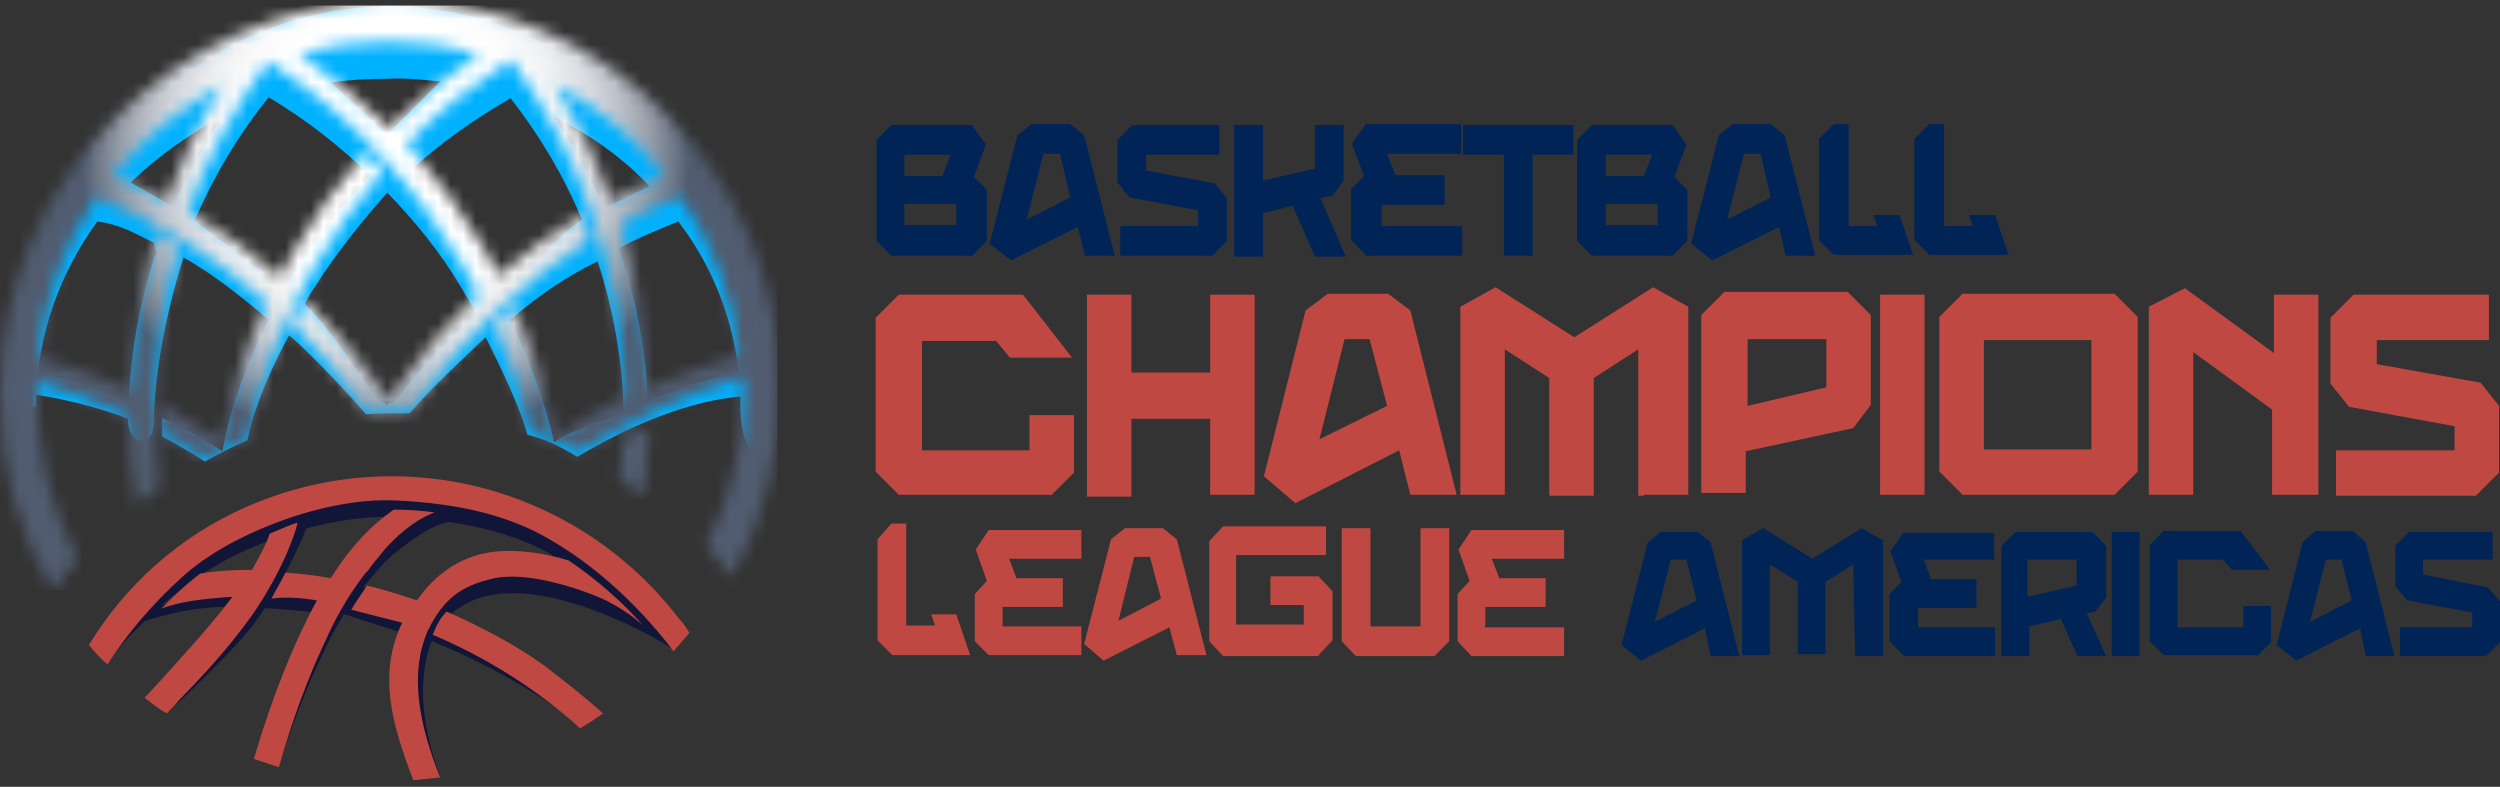 <svg width="197" height="62" viewBox="0 0 197 62" fill="none" xmlns="http://www.w3.org/2000/svg">
<rect x="0" y="0" width="197" height="62" fill="#333333" stroke="none"/>
<path d="M33.879 50.455C38.187 52.207 42.422 54.544 45.781 57.245C46.438 56.953 46.73 56.515 47.314 56.15C45.854 54.909 44.54 54.033 42.86 52.937C40.524 51.404 37.822 50.017 35.193 48.994C34.682 49.505 34.171 49.798 33.879 50.455ZM31.689 49.871C29.79 53.667 33.952 61.334 34.682 61.188C31.689 53.083 34.536 49.286 35.047 48.702V48.921C39.94 43.153 52.279 50.601 53.083 51.185C53.083 49.652 48.702 45.344 46.438 43.81C44.613 43.372 40.597 44.175 38.625 44.54C36.289 44.906 34.317 46.074 32.857 47.972C31.543 47.534 29.498 46.439 28.184 46.074C27.819 46.658 27.381 47.753 26.942 48.337L31.689 49.871ZM24.971 48.264C23.146 51.404 21.393 60.239 21.977 60.385C23.073 56.88 24.314 53.814 25.628 51.112C26.65 48.921 27.819 47.242 28.768 46.074C28.841 46.001 28.914 45.928 28.987 45.855C29.425 45.271 29.936 44.759 30.301 44.321C31.104 43.518 33.879 41.255 35.486 41.109C34.463 40.962 32.127 40.451 30.958 40.451C29.06 41.693 27.454 44.248 25.993 46.439C24.825 46.293 22.196 46.147 21.101 46.001C20.809 46.585 20.955 47.169 20.444 47.899C21.758 47.972 23.73 48.118 24.971 48.264ZM12.485 54.325C12.12 54.69 12.412 54.544 12.12 54.982C12.704 55.347 12.558 55.858 13.142 56.223C13.434 55.931 17.742 51.988 19.86 49.359C22.488 45.855 24.241 41.547 24.241 41.255C23.511 41.474 21.977 43.08 21.247 43.299C21.028 43.956 20.517 44.759 19.86 45.855H19.714C18.326 45.855 17.085 45.928 15.771 46.074C14.968 46.658 12.704 47.753 12.704 47.753L11.244 48.994C11.244 48.994 14.895 47.68 18.399 47.826C16.209 50.601 14.165 52.572 12.485 54.325ZM53.667 50.236C53.302 49.652 53.521 49.579 53.521 49.579C48.19 43.007 39.794 38.991 30.885 38.991C26.942 38.991 23.073 39.794 19.422 41.255C14.238 43.445 7.885 51.769 8.469 52.207C9.199 51.112 13.069 46.658 17.961 44.029C22.269 41.839 27.162 40.597 31.031 40.743C36.216 40.962 40.378 41.912 43.663 43.81C47.752 46.074 51.111 48.702 53.083 51.112C53.521 50.82 53.302 50.674 53.667 50.236Z" fill="#111537"/>
<path d="M34.098 50.017C38.406 51.842 42.422 54.398 45.708 57.391C46.365 57.026 46.949 56.588 47.533 56.223C46.073 54.909 44.467 53.667 42.86 52.426C40.524 50.747 37.822 49.359 35.193 48.191C34.682 48.702 34.39 49.286 34.098 50.017ZM31.689 49.068C29.79 53.083 30.812 56.88 32.565 61.48C33.295 61.407 33.952 61.334 34.682 61.261C32.93 56.88 32.273 52.937 33.733 49.652C34.901 47.315 36.216 46.147 38.99 45.563C41.765 44.978 46.292 46.585 47.898 47.388C48.994 47.972 49.87 48.556 50.673 49.286C49.14 47.534 47.095 45.709 44.832 44.175C43.006 43.591 40.67 43.226 38.625 43.518C36.289 43.883 34.317 45.198 32.857 47.315C31.543 46.877 30.228 46.439 28.914 46.147C28.549 46.731 28.111 47.315 27.673 48.045L31.689 49.068ZM24.971 47.315C23.146 50.674 21.466 54.836 20.006 59.801C20.663 60.02 21.32 60.239 21.977 60.458C23.073 56.588 24.314 53.302 25.628 50.528C26.65 48.191 27.819 46.439 28.768 45.198C28.841 45.124 28.914 45.051 28.987 44.978C29.425 44.321 29.936 43.81 30.301 43.299C31.104 42.423 32.492 41.036 34.244 40.378C33.222 40.232 32.127 40.159 31.031 40.159C29.133 41.474 27.527 43.226 26.066 45.563C24.898 45.344 23.657 45.198 22.488 45.124C22.196 45.782 21.758 46.439 21.393 47.169C22.561 47.023 23.73 47.096 24.971 47.315ZM12.485 53.814C12.12 54.179 11.755 54.617 11.39 54.982C11.974 55.42 12.485 55.858 13.142 56.223C13.434 55.931 13.799 55.566 14.018 55.274C15.844 53.376 17.815 51.331 19.86 48.483C22.488 44.686 23.438 41.474 23.438 41.182C22.707 41.401 21.977 41.766 21.247 42.058C21.028 42.788 20.517 43.737 19.86 44.906H19.714C18.326 44.906 17.085 44.978 15.771 45.198C14.603 46.074 13.58 47.096 12.704 47.972C14.165 47.388 16.136 47.169 18.326 47.023C16.209 49.798 14.165 51.915 12.485 53.814ZM54.324 49.871C53.959 49.214 53.521 48.775 53.521 48.775C48.19 41.766 39.793 37.531 30.885 37.531C26.942 37.531 23.073 38.334 19.422 39.94C14.091 42.277 9.856 46.147 7.009 50.82C7.447 51.404 7.958 51.915 8.469 52.353C9.199 51.185 11.317 48.118 14.749 45.124C15.698 44.321 16.793 43.591 17.961 42.934C22.269 40.597 27.162 39.283 31.031 39.429C36.216 39.648 40.378 40.67 43.663 42.715C47.752 45.124 51.111 48.702 53.083 51.331C53.521 50.82 53.886 50.382 54.324 49.871Z" fill="#BF4843"/>
<path d="M58.195 29.207C55.785 29.864 53.449 30.594 51.039 31.616C50.893 27.454 50.09 23.439 48.776 19.569C50.236 18.765 51.843 18.108 53.449 17.451C56.078 20.883 57.684 24.899 58.195 29.207ZM51.185 14.677L47.681 16.356C47.681 16.356 47.827 16.794 47.608 16.356C46.512 13.946 45.271 11.464 43.665 9.2C46.439 10.588 49.068 12.413 51.185 14.677ZM40.233 7.74C42.569 10.734 44.468 13.946 45.855 17.305C43.665 18.765 41.182 21.978 39.211 23.512C38.845 22.854 38.48 22.27 38.115 21.613C36.363 18.765 34.537 16.064 32.128 13.654C34.611 11.318 37.239 9.492 40.233 7.74ZM34.684 6.426L30.521 10.588L26.067 6.499C27.528 6.28 29.061 6.207 30.521 6.207C32.055 6.133 33.369 6.28 34.684 6.426ZM21.175 7.667C24.096 9.419 26.725 11.464 29.134 13.8C27.017 16.064 24.607 19.277 23.001 21.759C22.636 22.343 22.271 22.927 21.979 23.512C21.54 23.146 21.029 22.781 20.591 22.416L20.81 21.54L15.334 17.378C16.794 14.019 18.693 10.734 21.175 7.667C21.102 7.74 21.102 7.667 21.175 7.667ZM17.598 9.127C16.064 11.391 14.75 13.8 13.655 16.283L10.296 14.384C12.486 12.267 14.896 10.588 17.598 9.127ZM7.667 17.451C9.42 17.67 10.661 18.4 12.121 19.131L12.34 20.007C12.267 20.08 12.267 20.08 12.194 20.153C11.026 23.804 10.296 27.674 10.15 31.689C7.886 30.74 5.477 29.864 2.994 29.28C3.505 24.899 5.185 20.883 7.667 17.451ZM24.023 23.95C24.242 23.585 24.461 23.073 24.753 22.708C26.287 20.226 28.55 17.378 30.521 15.188C32.712 17.451 34.684 19.861 36.29 22.562C36.728 23.293 37.166 24.023 37.531 24.753C35.195 26.797 33.077 29.061 31.179 31.543C30.96 31.835 30.741 31.616 30.448 31.909C30.229 31.543 29.864 31.762 29.645 31.324C28.185 29.353 26.067 25.921 24.023 23.95ZM40.233 25.191C40.233 25.118 40.233 25.118 40.233 25.191C42.496 23.22 44.833 21.686 47.096 20.591C48.338 24.461 49.068 28.404 49.141 32.493C47.242 33.369 45.344 33.734 43.665 34.829C42.934 31.616 41.62 28.185 40.233 25.191ZM60.386 32.054C60.386 16.21 47.535 0.511 30.668 0.511C13.801 0.511 1.388 16.21 1.388 32.054H2.848C2.848 31.762 2.848 31.397 2.848 31.105C5.769 31.543 8.908 32.493 10.077 33.004C10.077 35.194 12.048 35.267 12.121 33.442C12.121 27.308 14.458 20.299 14.458 20.299C16.867 21.613 19.058 23.439 21.175 25.191C19.496 28.477 18.182 31.982 17.524 35.559C15.991 34.537 14.385 33.661 12.778 32.931C12.778 33.15 12.778 33.369 12.778 33.661C12.778 34.099 12.778 33.88 12.778 34.391C13.947 35.048 15.042 35.632 16.137 36.362C17.232 35.778 18.328 35.194 19.496 34.683C20.299 30.74 22.782 26.432 22.782 26.432C24.826 28.112 28.55 32.274 28.842 32.639C29.572 32.566 31.909 32.566 32.274 32.566C34.318 30.229 36.217 28.55 38.261 26.578C38.261 26.578 40.89 31.616 41.547 34.245C42.861 34.61 43.811 34.975 45.49 35.998C47.462 34.829 53.011 31.689 58.341 31.251C58.341 31.543 58.341 31.909 58.341 32.201C58.414 36.217 60.386 37.02 60.386 32.054Z" fill="#00B1FF"/>
<mask id="mask0_1057_454" style="mask-type:luminance" maskUnits="userSpaceOnUse" x="0" y="0" width="62" height="47">
<path d="M49.068 34.61C48.994 35.632 48.921 36.728 48.848 37.823C49.506 38.188 50.09 38.699 50.747 39.064C50.966 37.239 51.112 35.486 51.185 33.661C51.039 33.661 49.068 34.61 49.068 34.61ZM48.921 17.67C50.382 16.794 51.988 16.137 53.594 15.48C56.077 19.131 57.757 23.366 58.195 28.038C55.785 28.769 53.449 29.572 51.039 30.594C50.966 26.14 50.163 21.832 48.921 17.67ZM8.908 13.873C11.245 10.88 14.238 8.47 17.597 6.645C15.699 9.565 14.238 12.632 13.07 15.845C11.756 15.114 10.368 14.384 8.908 13.873ZM43.664 6.572C47.023 8.397 50.017 10.806 52.353 13.8C50.966 14.457 49.506 15.041 48.191 15.772C47.023 12.632 45.563 9.565 43.664 6.572ZM23.584 4.235C25.848 3.578 28.185 3.286 30.667 3.286C33.15 3.286 35.413 3.578 37.75 4.235C35.267 5.987 32.858 7.886 30.667 10.076C28.477 7.959 26.067 5.987 23.584 4.235ZM0 31.105C0 36.728 1.46 41.985 4.162 46.512C4.819 45.636 5.403 44.833 6.133 44.102C4.089 40.159 2.921 35.778 2.921 31.105C2.921 30.813 2.921 30.375 2.921 30.083C5.403 30.813 7.886 31.762 10.149 32.858C10.149 35.194 10.295 37.458 10.733 39.721C11.391 39.283 11.902 38.772 12.559 38.407C12.34 36.435 12.194 34.537 12.194 32.639C12.194 28.112 12.851 23.73 14.092 19.496C13.435 19.131 12.924 18.765 12.267 18.473C11.099 22.416 10.368 26.578 10.222 30.74C7.959 29.718 5.549 28.842 3.067 28.185C3.432 23.512 5.111 19.203 7.594 15.553C12.559 17.597 17.086 20.299 21.029 23.877C19.349 27.308 18.181 31.032 17.451 34.756C15.918 33.734 14.311 32.712 12.705 31.835C12.705 32.054 12.705 32.42 12.705 32.639C12.705 33.077 12.705 33.661 12.705 34.099C13.873 34.756 14.969 35.413 16.064 36.143C17.159 35.559 18.327 35.048 19.496 34.683C20.518 29.937 22.27 25.264 24.753 21.029C26.286 18.4 28.112 15.845 30.156 13.508C29.718 13.07 29.207 12.486 28.769 12.048C26.578 14.457 24.68 17.159 23.073 19.934C22.708 20.591 22.343 21.175 22.051 21.832C19.788 19.861 17.451 18.181 14.822 16.648C16.283 12.486 18.4 8.543 21.102 4.892C21.102 4.892 21.102 4.892 21.175 4.892C24.461 7.01 27.454 9.492 30.083 12.34C30.229 12.486 30.302 12.632 30.448 12.778C32.712 15.188 34.683 17.962 36.435 20.883C36.874 21.686 37.312 22.416 37.677 23.219C35.34 25.41 33.223 27.82 31.324 30.521C31.105 30.813 30.886 31.251 30.594 31.543C30.375 31.178 30.01 30.74 29.791 30.375C28.038 27.965 26.14 25.775 24.023 23.657C23.73 24.315 23.366 24.899 23.073 25.556C24.899 27.381 26.578 29.426 28.112 31.543C28.331 31.835 28.55 32.273 28.842 32.566C29.572 32.493 30.229 32.493 31.032 32.493C31.47 32.493 31.909 32.493 32.347 32.493C32.566 32.2 32.712 31.909 33.004 31.616C36.655 26.432 41.255 22.124 46.512 18.911C46.293 18.254 46.147 17.597 45.855 16.94C43.518 18.327 41.328 20.007 39.283 21.686C38.918 20.956 38.553 20.372 38.188 19.642C36.435 16.648 34.318 13.873 32.054 11.318C34.464 8.835 37.239 6.645 40.232 4.746C40.232 4.746 40.232 4.746 40.305 4.746C45.928 12.486 49.068 21.613 49.214 31.251C47.315 32.2 45.563 33.296 43.81 34.464C43.08 30.959 41.985 27.454 40.525 24.169C39.94 24.607 39.502 25.118 38.991 25.556C40.159 28.331 41.109 31.105 41.766 34.026C43.08 34.464 44.394 34.975 45.709 35.559C49.725 33.004 54.033 31.032 58.56 29.718C58.56 30.01 58.56 30.448 58.56 30.74C58.56 35.121 57.537 39.356 55.639 43.007C56.369 43.81 57.026 44.54 57.684 45.417C60.093 41.036 61.48 35.997 61.48 30.667C61.48 13.727 47.753 0 30.813 0C13.727 0.438 0 14.165 0 31.105Z" fill="white"/>
</mask>
<g mask="url(#mask0_1057_454)">
<path d="M61.261 0.438H0V46.512H61.261V0.438Z" fill="url(#paint0_radial_1057_454)"/>
</g>
<path d="M133.695 47.315L130.409 48.995L131.65 44.102H132.891L133.695 47.315ZM134.79 51.696H137.053L134.79 42.715L133.768 41.912H130.847L129.825 42.788L127.78 50.82L129.314 52.061L134.352 49.506L134.79 51.696ZM146.181 51.696H148.371V42.569L146.692 41.62L142.822 44.029L138.952 41.62L137.272 42.569V51.623H139.463V44.467L141.654 45.855V51.55H143.844V45.855L146.035 44.467L146.181 51.696ZM150.05 51.696H157.206V49.433H151.146V47.899H155.746V45.636H152.168L151.584 44.102H157.133V41.985H149.977L148.955 43.445L149.831 45.855L148.882 46.804V50.528L150.05 51.696ZM163.632 46.147L159.762 47.023V44.102H163.632V46.147ZM165.968 51.696L164.435 48.337L165.092 48.191L165.968 47.096V43.007L164.873 41.912H158.813L157.717 43.007V51.696H159.908V49.36L162.39 48.775L163.705 51.696H165.968ZM166.406 51.696H168.597V41.912H166.406V51.696ZM177.87 51.696L178.965 50.601V47.753H176.775V49.433H171.591V44.102H175.168L175.899 44.906H178.892L176.556 41.839H170.495L169.4 42.934V50.528L170.495 51.623H177.87V51.696ZM185.318 47.315L182.032 48.995L183.273 44.102H184.515L185.318 47.315ZM186.413 51.696H188.676L186.413 42.715L185.391 41.839H182.47L181.448 42.715L179.403 50.82L180.937 52.061L185.975 49.506L186.413 51.696ZM190.94 45.271V44.102H196.416V41.912H189.845L188.75 43.007V46.22L189.699 47.315L194.81 48.264V49.433H189.115V51.696H195.905L197 50.601V47.388L196.051 46.293L190.94 45.271Z" fill="#002456"/>
<path d="M76.449 51.623L75.354 48.41H73.382L73.674 49.286H71.411V41.255H70.243L69.147 42.496V50.455L70.316 51.623H74.113H76.449ZM77.909 51.623H85.211V49.359H79.005V47.826H83.751V45.563H80.1L79.516 44.029H85.211V41.766H77.909L76.887 43.299L77.763 45.782L76.814 46.804V50.528L77.909 51.623ZM91.491 47.169L88.132 48.921L89.373 43.883H90.615L91.491 47.169ZM92.732 51.623H95.069L92.732 42.496L91.637 41.62H88.643L87.548 42.496L85.43 50.747L86.964 52.061L92.148 49.432L92.732 51.623ZM103.904 51.623L104.999 50.455V46.585L103.904 45.417H100.107V47.68H102.735V49.214H97.405V43.737H104.488V41.474H96.383L95.288 42.642V50.528L96.383 51.696H103.904V51.623ZM113.104 51.623L114.199 50.528V41.62H111.935V49.359H107.993V41.62H105.729V50.528L106.824 51.696H113.104V51.623ZM117.047 49.359V47.826H121.793V45.563H118.142L117.558 44.029H123.253V41.766H115.951L114.929 43.299L115.805 45.782L114.856 46.804V50.528L115.951 51.696H123.253V49.432H116.974V49.359H117.047Z" fill="#BF4843"/>
<path d="M75.354 17.743H71.265V16.064H75.354V17.743ZM74.916 12.194L74.258 13.873H71.265V12.194H74.916ZM76.595 20.153L77.763 18.984V14.969L76.741 13.946L77.69 11.391L76.595 9.857H70.243L69.074 11.026V18.984L70.243 20.153H76.595ZM84.335 15.553L80.903 17.305L82.217 12.121H83.532L84.335 15.553ZM85.503 20.153H87.84L85.43 10.661L84.335 9.784H81.268L80.173 10.661L77.982 19.203L79.662 20.518L84.919 17.889L85.503 20.153ZM95.506 20.153L96.675 18.984V15.626L95.725 14.457L90.322 13.435V12.194H96.091V9.857H89.227L88.059 11.026V14.384L89.008 15.553L94.411 16.575V17.816H88.278V20.153H95.506ZM106.021 20.153L104.049 15.626L104.999 15.407L105.875 14.238V9.857H103.611V13.289L99.522 14.238V9.857H97.259V20.226H99.522V16.794L101.859 16.21L103.611 20.226H106.021V20.153ZM107.7 20.153H115.221V17.816H108.869V16.137H113.834V13.8H109.964L109.307 12.121H115.148V9.784H107.627L106.532 11.318L107.481 13.873L106.459 14.896V18.911L107.7 20.153ZM120.77 12.194H123.983V9.857H115.294V12.194H118.507V20.153H120.77V12.194ZM130.628 17.743H126.539V16.064H130.628V17.743ZM130.189 12.194L129.532 13.873H126.539V12.194H130.189ZM131.796 20.153L132.964 18.984V14.969L131.942 13.946L132.891 11.391L131.796 9.857H125.443L124.275 11.026V18.984L125.443 20.153H131.796ZM139.536 15.553L136.104 17.305L137.418 12.121H138.732L139.536 15.553ZM140.704 20.153H143.04L140.631 10.661L139.536 9.784H136.542L135.447 10.661L133.256 19.203L134.936 20.518L140.193 17.889L140.704 20.153ZM150.78 20.153L149.685 16.94H147.641L147.933 17.816H145.669V9.784H144.501L143.333 10.953V18.911L144.501 20.08H148.298H150.78V20.153ZM158.301 20.153L157.206 16.94H155.161L155.453 17.816H153.19V9.784H152.022L150.853 10.953V18.911L152.022 20.08H155.818H158.301V20.153Z" fill="#002456"/>
<path d="M82.801 39.064L84.627 37.239V32.712H81.122V35.486H72.652V26.87H78.493L79.588 28.185H84.481L80.611 23.22H70.826L69.001 25.045V37.166L70.826 38.991H82.801V39.064ZM95.36 38.991H98.865V23.22H95.36V29.353H89.154V23.22H85.649V39.137H89.154V33.004H95.36V38.991ZM109.306 31.982L103.976 34.61L105.948 26.724H107.919L109.306 31.982ZM111.132 38.991H114.783L111.132 24.461L109.379 23.146H104.633L102.881 24.461L99.595 37.531L102.078 39.648L110.256 35.486L111.132 38.991ZM129.532 38.991H133.037V24.169L130.262 22.635L124.056 26.578L117.849 22.635L115.075 24.169V38.991H118.58V27.527L122.084 29.791V39.064H125.589V29.791L129.094 27.527V39.064H129.532V38.991ZM143.916 30.521L137.71 31.982V26.724H143.916V30.521ZM146.034 33.734L147.421 31.909V24.826L145.596 23H135.885L134.059 24.826V38.845H137.564V35.559L146.034 33.734ZM148.151 38.991H151.656V23.22H148.151V38.991ZM164.799 35.413H156.329V26.797H164.799V35.413ZM166.625 38.991L168.45 37.166V24.972L166.625 23.146H154.65L152.825 24.972V37.166L154.65 38.991H166.625ZM179.184 38.991H182.689V23.22H179.184V27.82L172.174 22.708L169.326 24.169V38.991H172.831V27.747L179.038 32.274V38.991H179.184ZM187.289 28.696V26.797H196.124V23.22H185.463L183.638 25.045V30.229L185.098 32.054L193.422 33.588V35.486H184.076V39.064H195.101L196.927 37.239V31.982L195.467 30.156L187.289 28.696Z" fill="#BF4843"/>
<defs>
<radialGradient id="paint0_radial_1057_454" cx="0" cy="0" r="1" gradientUnits="userSpaceOnUse" gradientTransform="translate(30.374 11.423) scale(24.015)">
<stop stop-color="white"/>
<stop offset="0.427" stop-color="white"/>
<stop offset="0.512" stop-color="#FBFBFC"/>
<stop offset="0.599" stop-color="#EFF0F1"/>
<stop offset="0.687" stop-color="#DADCE1"/>
<stop offset="0.776" stop-color="#BDC1C9"/>
<stop offset="0.866" stop-color="#989FAA"/>
<stop offset="0.954" stop-color="#6B7586"/>
<stop offset="1" stop-color="#515C70"/>
</radialGradient>
</defs>
</svg>
